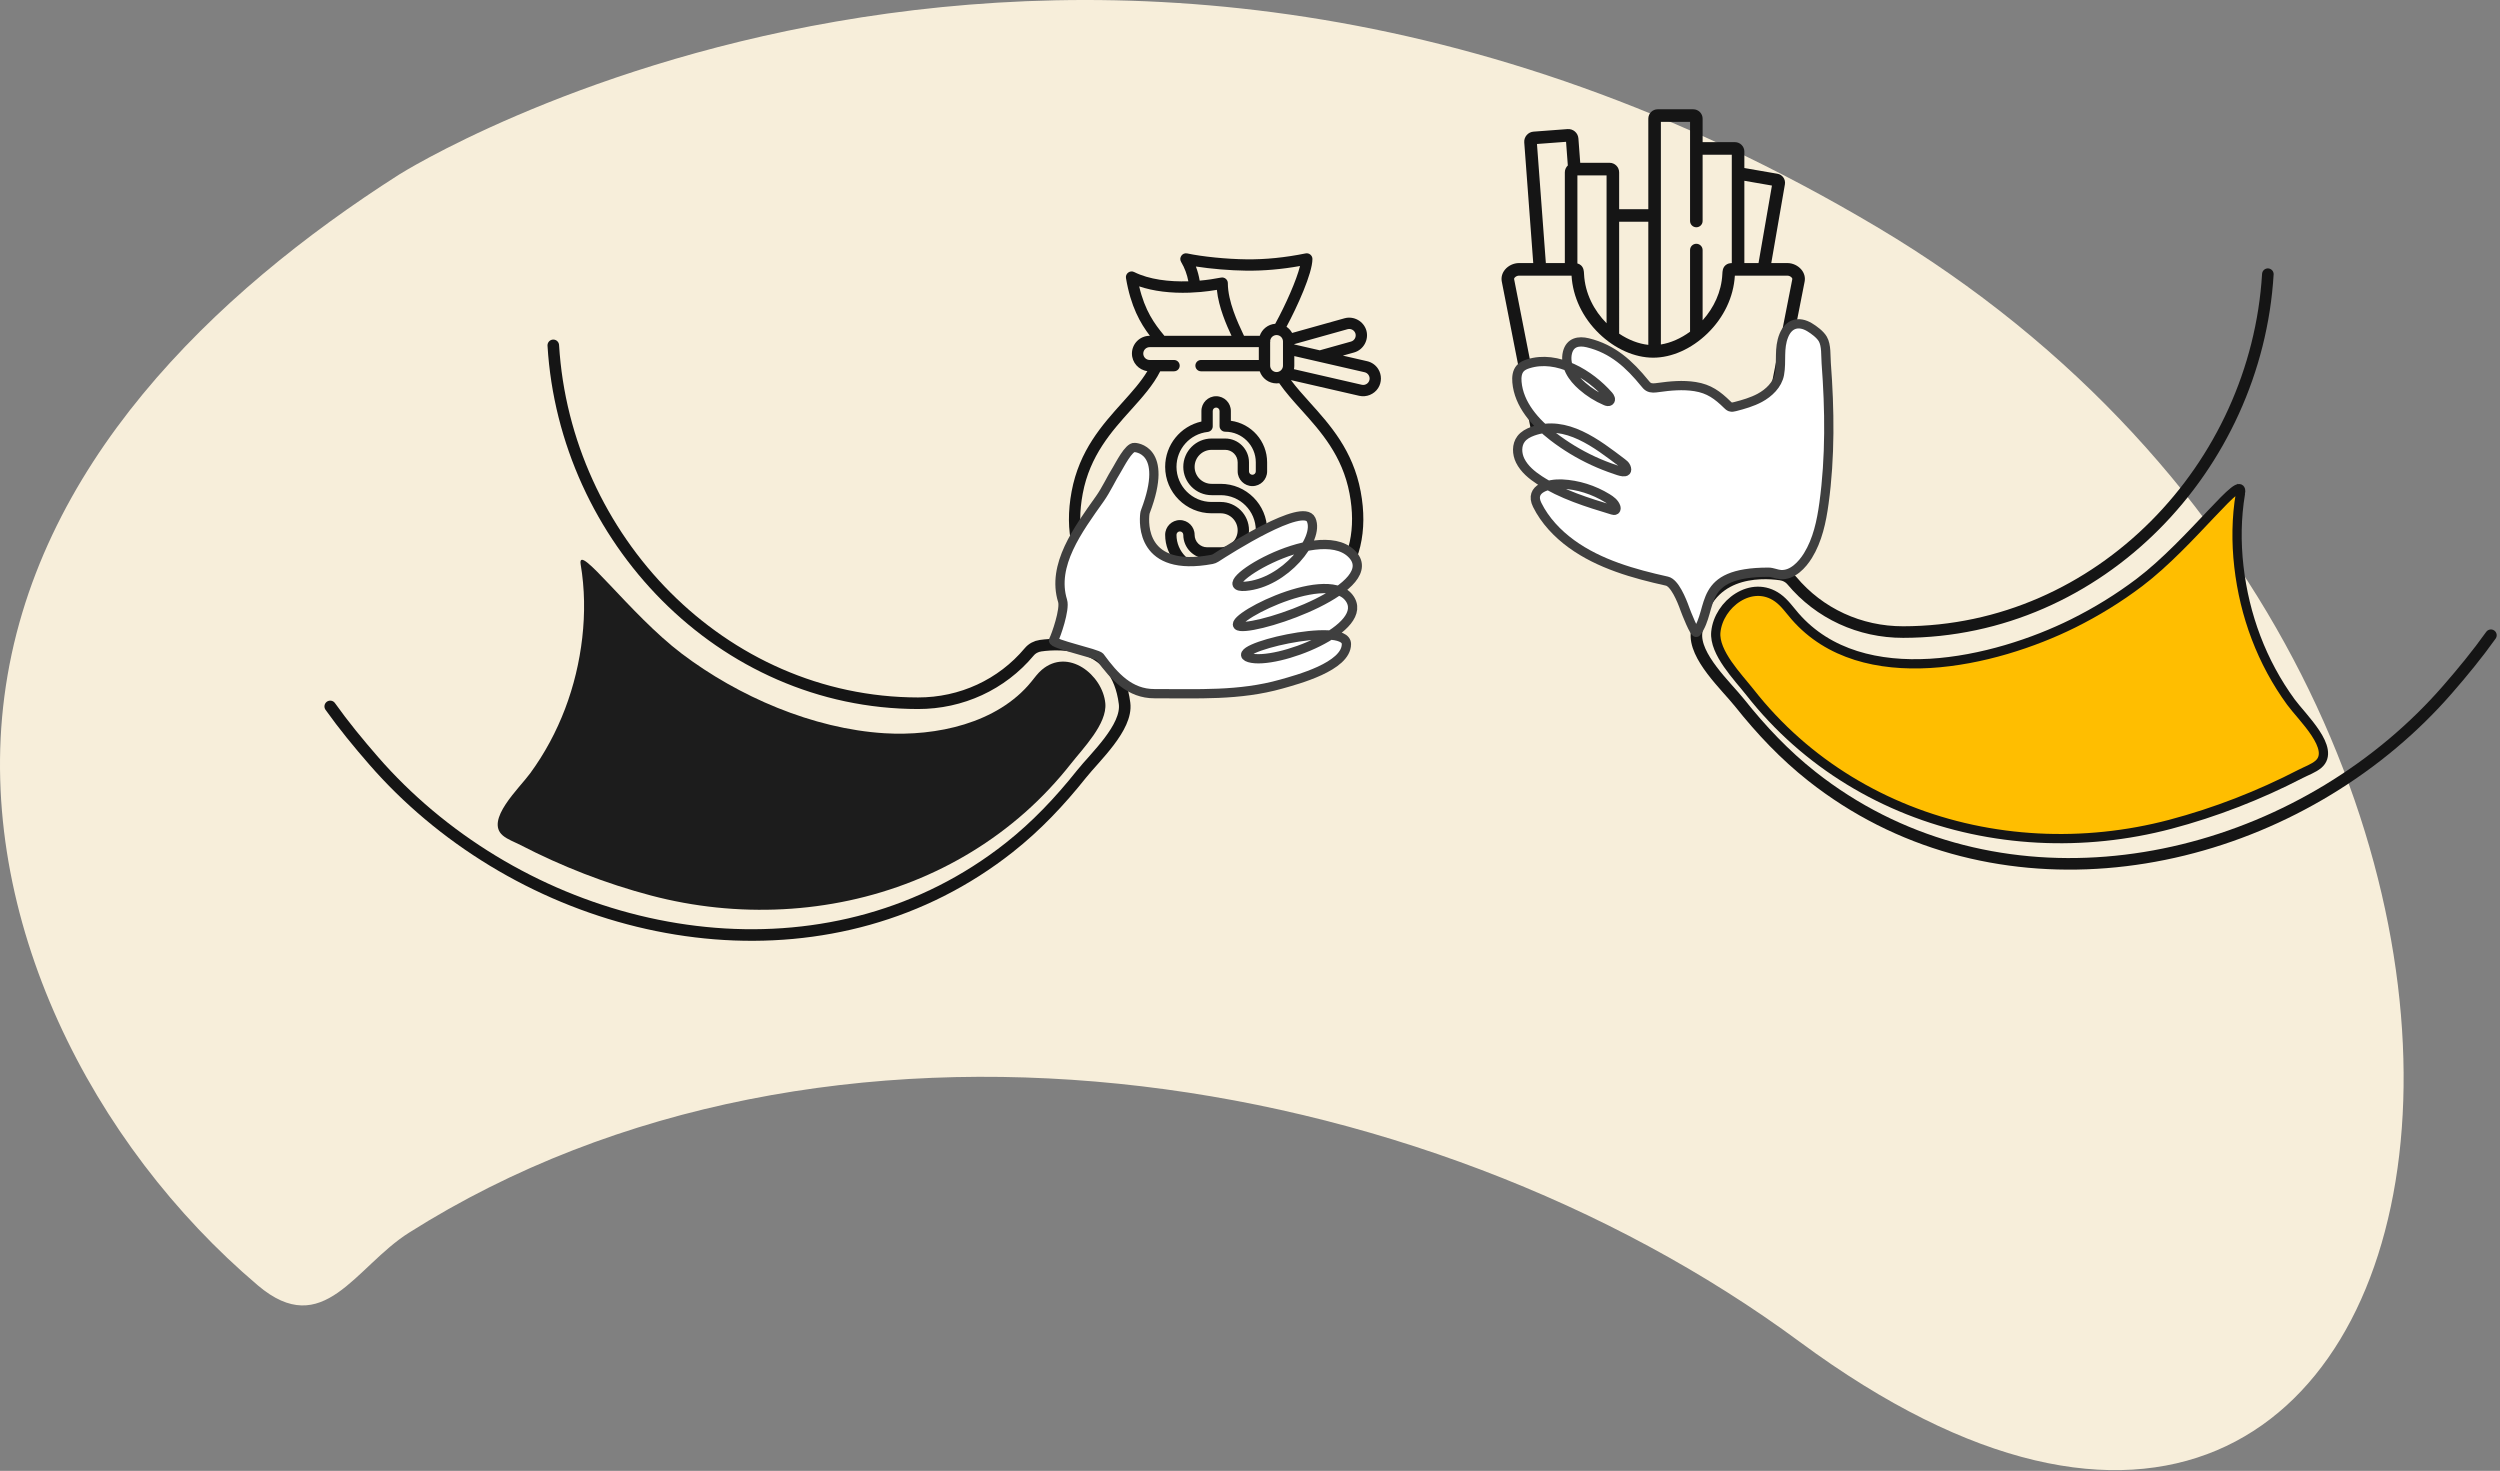 <svg xmlns="http://www.w3.org/2000/svg" width="583" height="343" viewBox="0 0 583 343">
    <rect x="0" y="0" width="583" height="343" fill="#808080" stroke="none"/>
    <g fill="none" fill-rule="evenodd">
        <g>
            <g>
                <path d="M0 0H597V450.8H0z" transform="translate(-121 -2148) translate(113 2094)"/>
                <g>
                    <path fill="#F7EEDA" fill-rule="nonzero" d="M93.058 40.715s157.017-99.262 344.595 12.19C625.23 164.357 580.97 432.024 419.738 312.944c-88.314-65.225-227.313-86.868-324.364-25.474-12.598 7.97-19.946 25.246-35.236 12.287-38.71-32.809-65.812-85.765-59.122-137.323 6.962-53.646 48.517-93.93 92.042-121.719z" transform="translate(-121 -2148) translate(113 2094) translate(8 54)"/>
                    <g>
                        <path fill="#FFBE00" fill-rule="nonzero" stroke="#151515" stroke-width="2.16" d="M172.475 90.045c-.948 5.654-1.017 11.388-.367 17.075 1.302 11.394 5.357 22.326 12.138 31.61 2.561 3.505 10.587 10.947 6.392 14.512-1.107.94-2.829 1.553-4.114 2.218-9.67 5.002-19.913 8.995-30.44 11.776-20.074 5.304-41.772 4.339-61.108-3.354-9.526-3.79-18.405-9.187-26.085-15.984-3.929-3.477-7.54-7.31-10.777-11.437-2.772-3.533-8.45-9.276-7.982-14.069.641-6.577 8.351-12.343 14.44-7.98 1.61 1.155 2.745 2.838 4.049 4.332 15.692 17.976 46.604 10.697 64.825 1.642 5.444-2.705 10.648-5.905 15.494-9.576 12.07-9.142 24.477-26.384 23.535-20.765z" transform="translate(-121 -2148) translate(113 2094) translate(8 54) translate(350 25)"/>
                        <path stroke="#151515" stroke-linecap="round" stroke-width="2.7" d="M178.864 38.94c-2.707 44.945-39.17 83.401-85.058 83.457-10.091.013-19.52-4.321-25.928-11.974-.669-.798-1.617-1.302-2.649-1.446-4.761-.668-17.759-1.114-19.588 13.47-.698 5.602 6.892 12.508 10.068 16.497 5.02 6.304 10.47 12.08 16.808 17.087 40.334 31.867 97.551 24.231 135.462-7.677 4.565-3.842 8.843-8.027 12.76-12.53 3.558-4.09 6.997-8.263 10.142-12.685" transform="translate(-121 -2148) translate(113 2094) translate(8 54) translate(350 25)"/>
                        <path fill="#151515" fill-rule="nonzero" d="M70.09 37.88c-.779-.946-2.033-1.534-3.272-1.534h-3.757l3.181-18.37c.196-1.158-.583-2.259-1.731-2.453l-7.727-1.34v-3.829c0-1.218-.99-2.208-2.207-2.208H47.05V2.67c0-1.205-.983-2.186-2.191-2.186h-8.283c-1.208 0-2.19.98-2.19 2.186v21.112h-6.803v-8.587c0-1.23-1-2.23-2.23-2.23H18.51l-.425-5.69c-.05-.626-.337-1.196-.812-1.606-.48-.415-1.09-.613-1.717-.566l-7.912.592c-.631.043-1.207.33-1.62.81-.416.48-.617 1.093-.568 1.72l2.097 28.121h-3.32c-1.242 0-2.497.59-3.276 1.538-.67.817-.932 1.81-.737 2.792L11.23 96.77c.445 2.288 2.02 3.767 4.014 3.767h40.561c1.988 0 3.565-1.477 4.018-3.765l4.607-23.475c.156-.794-.362-1.565-1.156-1.72-.794-.157-1.564.361-1.72 1.156l-4.606 23.472c-.047.234-.32 1.401-1.142 1.401H15.244c-.823 0-1.09-1.162-1.136-1.398L3.095 40.11c-.008-.041-.033-.168.128-.364.225-.274.64-.466 1.01-.466h12.251c.297 4.984 2.569 9.769 6.413 13.495 3.696 3.583 8.299 5.638 12.629 5.638s8.933-2.055 12.63-5.638c3.846-3.727 6.117-8.512 6.412-13.495h12.251c.369 0 .785.191 1.01.466.165.199.14.327.132.367l-5.05 25.724c-.156.795.361 1.565 1.156 1.72.795.156 1.565-.36 1.72-1.155l5.05-25.728c.191-.985-.073-1.977-.746-2.793zM14.92 15.196v21.15h-4.427L8.422 8.577l6.783-.506.411 5.511c-.428.406-.696.979-.696 1.615zm9.733 35.187c-2.927-2.95-5.04-6.966-5.254-11.472-.031-.655-.07-1.472-.733-2.053-.257-.224-.53-.35-.816-.421v-20.54h6.803v34.486zm9.733 5.036c-2.27-.237-4.637-1.16-6.802-2.613V26.715h6.802v28.704zm19.467-19.065c-.526.022-1.023.114-1.469.505-.663.581-.702 1.397-.733 2.054-.195 4.163-2.015 7.91-4.6 10.782v-16.38c0-.81-.656-1.466-1.466-1.466-.81 0-1.465.656-1.465 1.466V52.35c-2.134 1.566-4.503 2.614-6.803 2.982V3.417h6.803v23.118c0 .81.656 1.466 1.465 1.466.81 0 1.466-.656 1.466-1.466V11.078h6.802v25.276zm2.931-.007V17.158l6.432 1.116-3.13 18.072h-3.302z" transform="translate(-121 -2148) translate(113 2094) translate(8 54) translate(350 25)"/>
                        <path fill="#FFF" fill-rule="nonzero" stroke="#3F3F3F" stroke-width="2.16" d="M45.641 122.448c-.408.559-2.483-4.748-2.714-5.4-.802-2.259-2.418-6.132-4.197-6.527-7.686-1.709-15.762-3.953-22.267-8.684-3.26-2.37-6.184-5.453-7.984-9.09-1.936-3.913 2.8-5.005 5.752-4.871 3.733.169 7.417 1.35 10.597 3.301.819.503 1.652 1.116 1.972 2.021.088.248.113.572-.097.732-.182.139-.44.078-.66.012-5.885-1.787-11.86-3.614-17.017-6.965-1.779-1.156-3.567-2.626-4.519-4.564-.783-1.595-.867-3.642.207-5.056.664-.875 1.68-1.412 2.712-1.787 7.774-2.82 15.017 2.953 20.84 7.352.362.274.74.567.916.986.802 1.914-1.86.81-2.504.596-1.745-.58-3.457-1.258-5.127-2.029-3.337-1.542-6.503-3.458-9.413-5.705-4.13-3.19-7.95-7.476-8.387-12.676-.096-1.138.018-2.393.794-3.231.48-.517 1.153-.81 1.825-1.021 6.838-2.156 14.392 2.434 18.766 7.425.31.352.6.923.249 1.233-.252.221-.642.109-.95-.024-1.99-.852-3.843-2.02-5.47-3.448-1.128-.991-2.16-2.124-2.834-3.466-.674-1.343-.967-2.915-.593-4.37.612-2.38 2.587-2.782 4.745-2.255 5.803 1.417 9.668 4.982 13.316 9.47.24.296.489.598.816.794.66.393 1.49.276 2.251.17 2.84-.4 5.775-.671 8.627-.22 3.265.518 5.234 1.987 7.532 4.233.202.196.412.398.677.493.354.126.746.038 1.11-.056 1.962-.503 3.981-1.083 5.773-2.046 2.095-1.127 4.137-3.045 4.587-5.492.562-3.063-.212-6.018 1.025-9.056 1.142-2.803 3.483-3.429 6.004-1.917 1.035.62 2.46 1.682 3.077 2.74.869 1.491.667 3.916.797 5.641.818 10.82.954 21.894-.522 32.662-.582 4.249-1.487 8.56-3.74 12.21-1.321 2.141-3.605 4.62-6.35 4.427-.973-.068-1.893-.555-2.868-.555-16.799.005-12.658 8.412-16.754 14.013z" transform="translate(-121 -2148) translate(113 2094) translate(8 54) translate(350 25)"/>
                    </g>
                    <g>
                        <g>
                            <path fill="#1C1C1C" fill-rule="nonzero" d="M58.416 51.582c.948 5.654 1.017 11.388.367 17.074-1.302 11.394-5.357 22.326-12.138 31.61-2.561 3.506-10.587 10.948-6.392 14.512 1.107.94 2.829 1.554 4.114 2.218 9.67 5.002 19.913 8.996 30.44 11.777 20.074 5.303 41.772 4.338 61.108-3.354 9.526-3.79 18.405-9.188 26.086-15.985 3.928-3.476 7.538-7.31 10.776-11.436 2.772-3.533 8.45-9.277 7.982-14.07-.643-6.604-8.677-13.016-14.82-7.779-.94.8-1.66 1.818-2.44 2.775-7.929 9.747-22.26 12.751-34.237 12.009-16.688-1.034-34.073-8.561-47.311-18.587-12.07-9.141-24.477-26.382-23.535-20.764z" transform="translate(-121 -2148) translate(113 2094) translate(8 54) translate(77 59) translate(0 21.06)"/>
                            <path stroke="#151515" stroke-linecap="round" stroke-width="2.7" d="M52.027.477c2.707 44.945 39.17 83.402 85.058 83.458 10.091.012 19.52-4.322 25.928-11.975.669-.798 1.618-1.302 2.649-1.446 4.761-.668 17.759-1.114 19.588 13.471.698 5.602-6.891 12.507-10.068 16.496-5.02 6.304-10.47 12.08-16.808 17.087-40.334 31.867-97.551 24.232-135.462-7.677-4.565-3.842-8.843-8.027-12.76-12.529C6.594 93.272 3.155 89.098.01 84.677" transform="translate(-121 -2148) translate(113 2094) translate(8 54) translate(77 59) translate(0 21.06)"/>
                        </g>
                        <g fill="#151515" fill-rule="nonzero">
                            <g>
                                <path d="M25.86.652h.105s-.081-.205-.104 0zM.604.652h.104c-.023-.205-.104 0-.104 0z" transform="translate(-121 -2148) translate(113 2094) translate(8 54) translate(77 59) translate(172.26) translate(21.06 19.98)"/>
                            </g>
                            <path d="M72.147 27.071c-.587-.937-1.503-1.589-2.58-1.837l-5.675-1.304 2.62-.733c2.17-.608 3.478-2.926 2.87-5.102-.608-2.17-2.926-3.478-5.101-2.87l-12.217 3.42c-.319-.58-.771-1.074-1.315-1.443 2.479-4.614 6.05-12.444 6.05-15.813 0-.82-.776-1.457-1.581-1.294-4.848.98-9.369 1.431-13.814 1.382-4.569-.05-10.256-.617-13.829-1.38-1.105-.235-1.99 1.001-1.408 1.972.87 1.451 1.404 2.986 1.697 4.532-4.484.137-9.135-.406-12.654-2.166-.949-.474-2.067.355-1.894 1.399 1.107 6.641 3.34 10.535 5.58 13.477h-.05c-2.283 0-4.14 1.856-4.14 4.139 0 2.099 1.571 3.837 3.599 4.102-1.478 2.476-3.588 4.824-5.806 7.289C7.783 40.08 2.438 46.022.639 55.613c-.86 4.59-.831 8.884.086 12.763.856 3.623 2.487 6.901 4.847 9.745 3.133 3.775 7.437 6.704 12.793 8.707 4.825 1.803 10.35 2.756 15.98 2.756 5.629 0 11.154-.953 15.979-2.756 5.355-2.003 9.66-4.932 12.793-8.707 2.36-2.843 3.991-6.122 4.847-9.745.917-3.88.946-8.174.086-12.763-1.798-9.591-7.144-15.532-11.86-20.772-1.6-1.78-3.124-3.476-4.4-5.198l15.923 3.659c1.687.388 3.485-.35 4.417-1.808.852-1.334.857-3.082.017-4.423zM41.375 4.12c4.067.044 8.184-.311 12.531-1.086-.797 3.26-3.357 9.057-5.786 13.473-1.682.127-3.087 1.263-3.608 2.804h-3.667c-.083-.178-.174-.374-.277-.59-1.134-2.411-3.494-7.427-3.494-11.695 0-.82-.775-1.456-1.58-1.295-1.537.307-3.228.556-4.988.712-.184-1.102-.47-2.206-.886-3.292 3.549.55 8.02.928 11.755.969zm8.557 16.512v5.636c0 .825-.672 1.497-1.497 1.497-.825 0-1.497-.672-1.497-1.497v-5.636c0-.826.672-1.497 1.497-1.497.825 0 1.497.672 1.497 1.497zM16.395 7.78c3.302 1.127 7.364 1.627 11.751 1.472l2.618-.165c1.235-.113 2.488-.276 3.75-.49.412 4.087 2.279 8.286 3.413 10.714H22.266c-.03-.046-.061-.092-.097-.135-2.209-2.658-4.451-5.733-5.774-11.396zm37.831 28.828c4.484 4.982 9.565 10.63 11.227 19.492 1.53 8.156.059 14.997-4.37 20.333-5.46 6.58-15.456 10.509-26.738 10.509-11.283 0-21.279-3.929-26.74-10.509-4.428-5.336-5.899-12.177-4.37-20.333 1.662-8.863 6.744-14.51 11.227-19.492 2.68-2.98 5.213-5.798 6.837-9.02h3.226c.73 0 1.32-.59 1.32-1.32 0-.73-.59-1.321-1.32-1.321h-5.68c-.826 0-1.497-.672-1.497-1.497 0-.825.671-1.497 1.496-1.497h25.45v2.994H30.821c-.73 0-1.321.592-1.321 1.321 0 .73.591 1.321 1.32 1.321h13.691c.553 1.636 2.101 2.818 3.922 2.818.21 0 .416-.016.618-.046 1.476 2.132 3.273 4.133 5.175 6.247zm-1.653-15.362l12.42-3.476c.786-.22 1.625.253 1.845 1.038.22.787-.253 1.626-1.038 1.845l-7.098 1.987c-.058.016-.113.037-.167.06l-5.962-1.37v-.084zm17.525 8.357c-.185.805-.988 1.31-1.794 1.124L52.49 27.093c.054-.266.083-.543.083-.826V24.04l16.402 3.769c.795.182 1.307.998 1.123 1.794z" transform="translate(-121 -2148) translate(113 2094) translate(8 54) translate(77 59) translate(172.26)"/>
                            <path d="M42.798 54.36c1.894 0 3.435-1.541 3.435-3.435v-2.113c0-4.942-3.686-9.04-8.455-9.686v-2.291c0-1.894-1.54-3.434-3.434-3.434-1.894 0-3.434 1.54-3.434 3.434V39.3c-4.895 1.092-8.455 5.443-8.455 10.568 0 5.972 4.86 10.831 10.832 10.831H35.4c2.185 0 3.963 1.778 3.963 3.963 0 2.186-1.777 3.963-3.963 3.963h-3.17c-1.603 0-2.906-1.303-2.906-2.906 0-1.894-1.541-3.434-3.435-3.434-1.894 0-3.434 1.54-3.434 3.434 0 4.942 3.686 9.04 8.454 9.686v2.29c0 1.895 1.54 3.435 3.434 3.435 1.894 0 3.435-1.54 3.435-3.434V75.23c4.895-1.092 8.454-5.444 8.454-10.568 0-5.973-4.859-10.831-10.831-10.831h-2.114c-2.185 0-3.963-1.778-3.963-3.964 0-2.185 1.778-3.963 3.963-3.963h3.17c1.603 0 2.907 1.304 2.907 2.907v2.113c0 1.893 1.541 3.435 3.434 3.435zm-6.34-11.096h-3.17c-3.642 0-6.605 2.963-6.605 6.604 0 3.642 2.963 6.605 6.605 6.605H35.4c4.516 0 8.19 3.674 8.19 8.19 0 4.178-3.13 7.676-7.279 8.138-.669.074-1.175.64-1.175 1.312v3.583c0 .437-.356.792-.792.792-.437 0-.793-.355-.793-.792v-3.523c0-.73-.591-1.32-1.321-1.32-3.933 0-7.133-3.2-7.133-7.133 0-.437.356-.793.793-.793.437 0 .793.356.793.793 0 3.059 2.488 5.548 5.548 5.548h3.17c3.642 0 6.605-2.963 6.605-6.605 0-3.642-2.963-6.605-6.605-6.605h-2.114c-4.516 0-8.19-3.674-8.19-8.19 0-4.178 3.13-7.676 7.28-8.137.668-.075 1.174-.64 1.174-1.313v-3.582c0-.437.356-.793.793-.793.437 0 .793.356.793.793v3.522c0 .73.591 1.32 1.32 1.32 3.934 0 7.134 3.2 7.134 7.134v2.113c0 .437-.356.793-.793.793-.437 0-.793-.356-.793-.793v-2.113c0-3.06-2.489-5.548-5.548-5.548z" transform="translate(-121 -2148) translate(113 2094) translate(8 54) translate(77 59) translate(172.26)"/>
                        </g>
                        <path fill="#FFF" fill-rule="nonzero" stroke="#3F3F3F" stroke-width="2.16" d="M179.51 94.202c-.6-.82-11.302-3.016-10.818-3.91.58-1.07 2.716-7.202 2.105-9.168-2.588-8.324 3.592-16.625 8.69-23.817 1.515-2.136 2.622-4.648 4.016-6.872.552-.88 2.727-5.254 4.086-5.084 0 0 8.13.184 2.54 14.878-.077.198-.13.404-.154.614-.25 2.142-.86 13.675 15.614 10.617.34-.063.666-.195.955-.383 2.966-1.93 20.328-12.992 22.21-8.887 2.058 4.49-6.175 14.782-15.343 15.53-9.168.749 16.653-15.342 24.698-7.671 8.046 7.672-20.582 17.588-25.821 17.027-5.239-.562 19.647-13.846 25.26-6.736 5.613 7.11-17.027 15.905-23.201 14.034-6.175-1.871 22.64-8.795 22.64-3.181 0 5.271-11.533 8.299-15.157 9.325-9.833 2.786-19.563 2.218-29.588 2.247-5.76.015-9.336-3.926-12.731-8.563z" transform="translate(-121 -2148) translate(113 2094) translate(8 54) translate(77 59)"/>
                    </g>
                </g>
            </g>
        </g>
    </g>
</svg>
